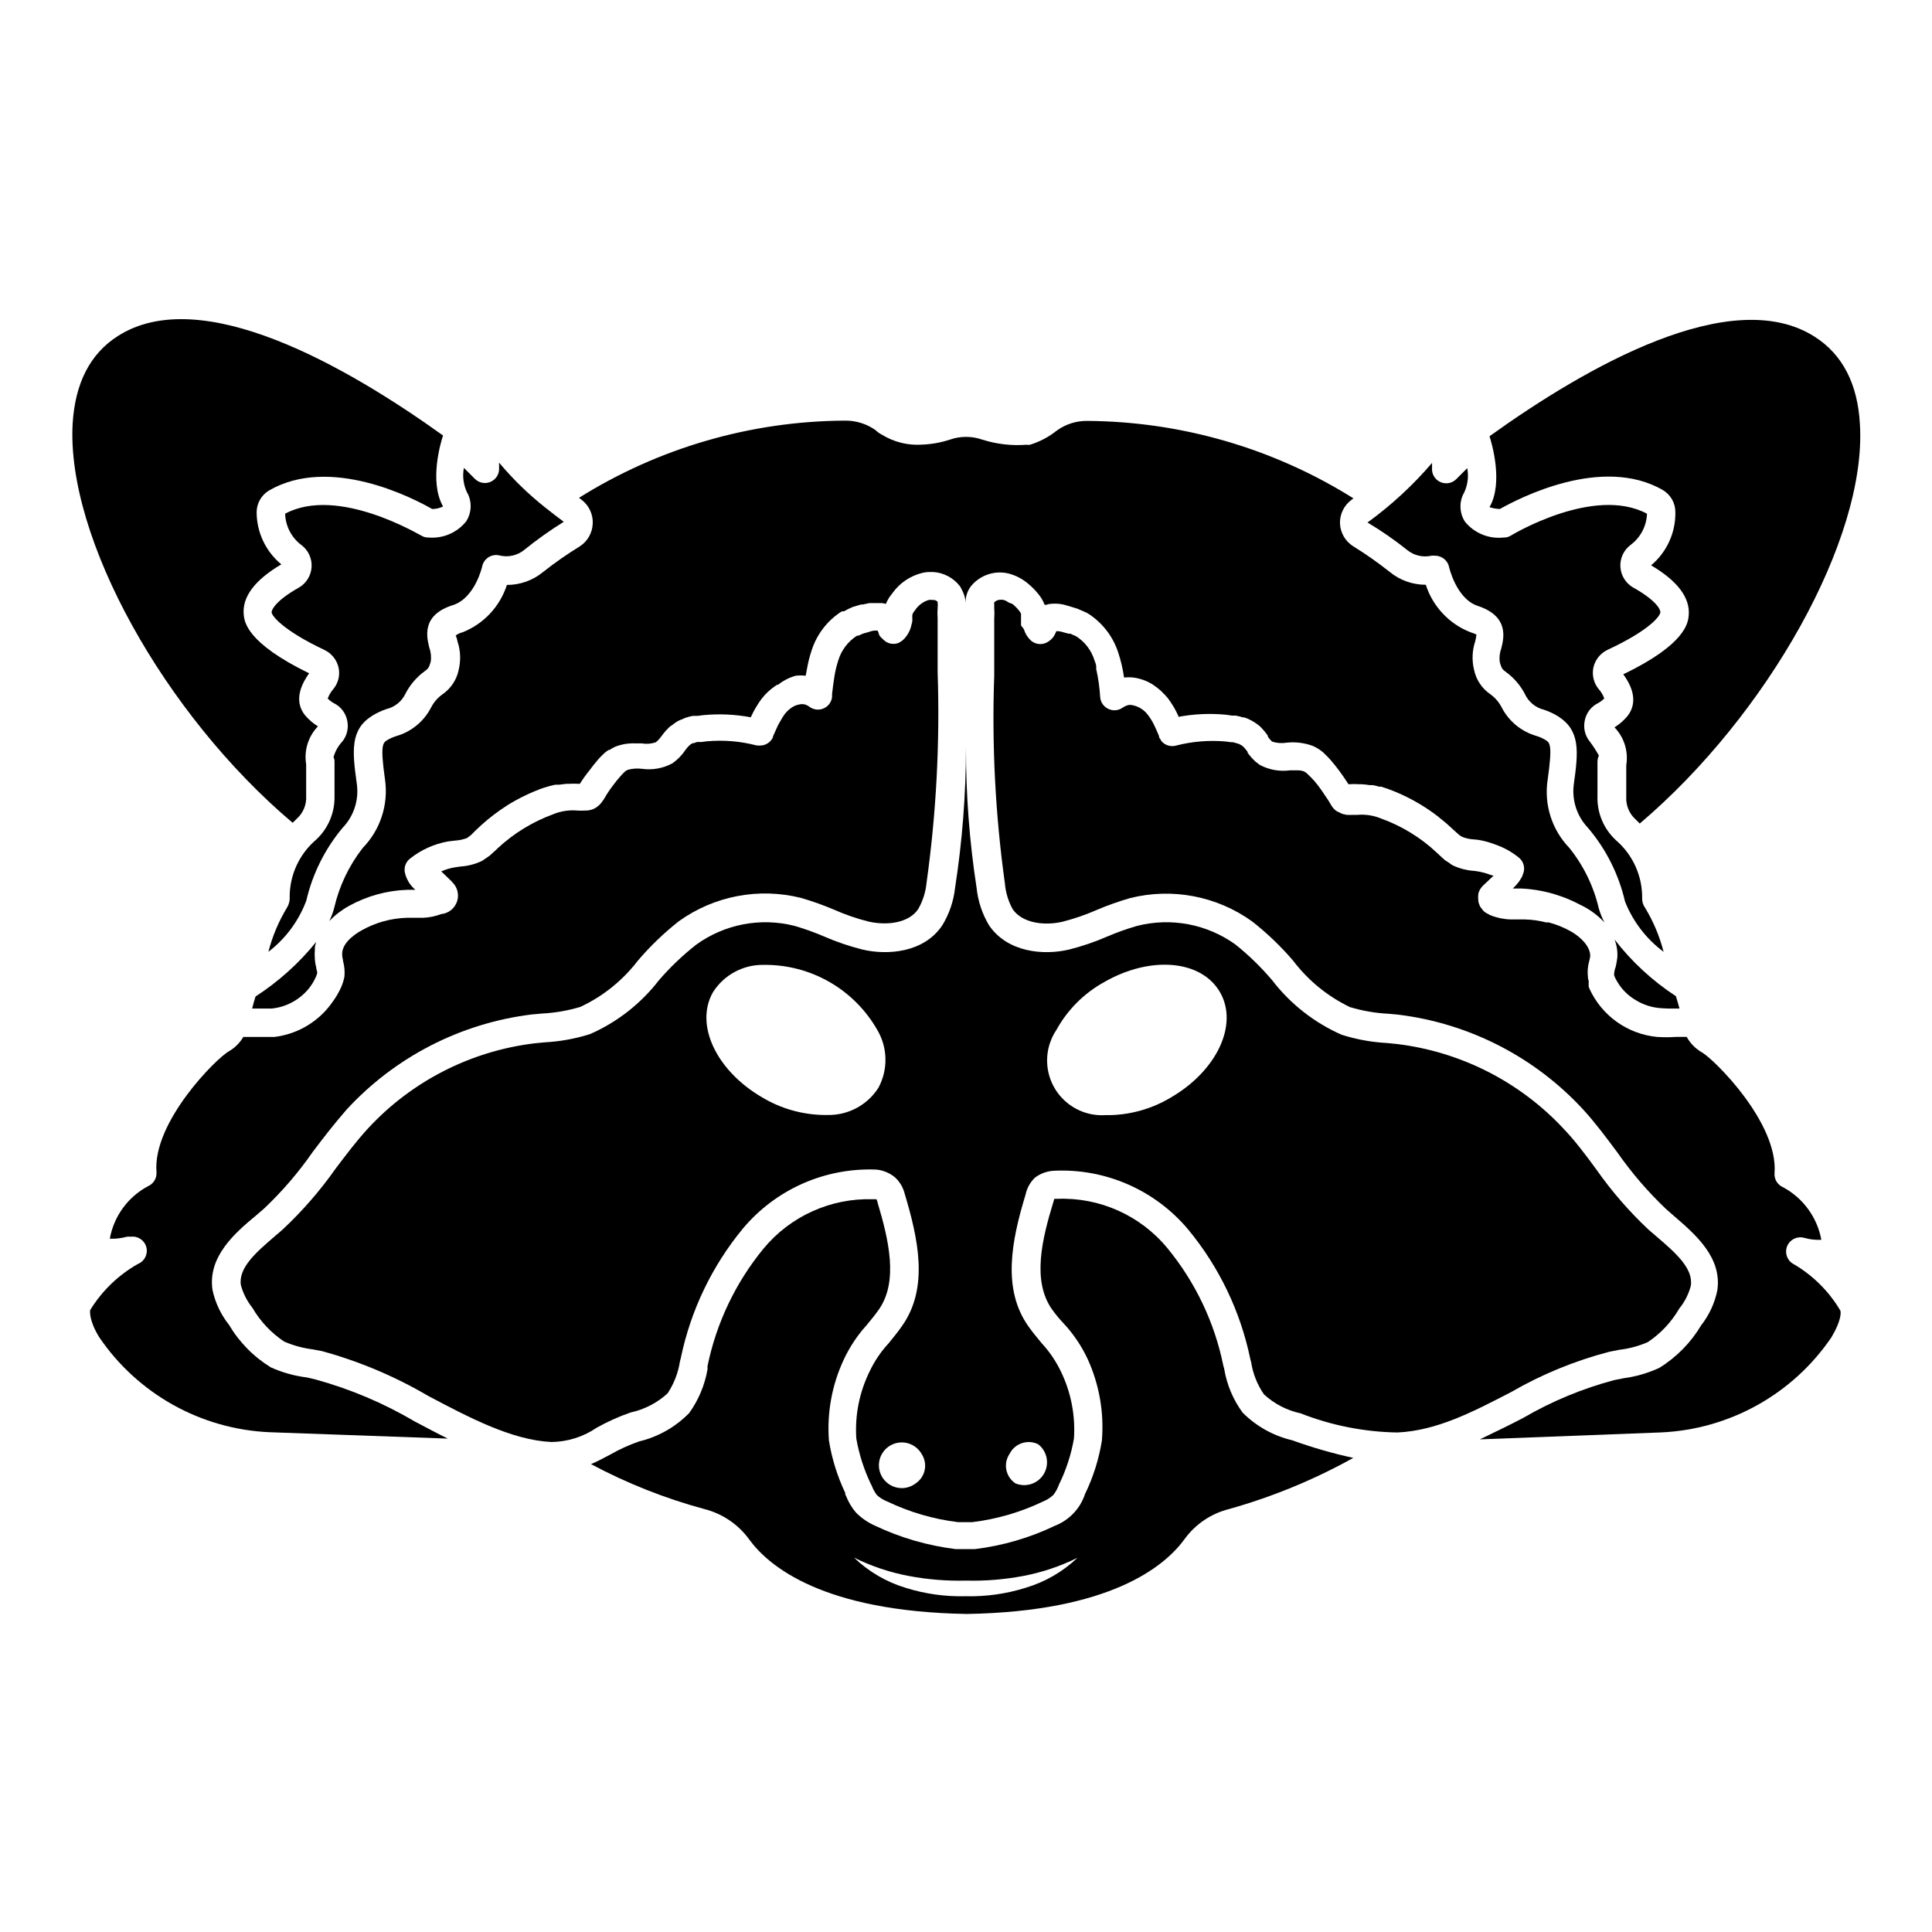 <?xml version="1.0" encoding="UTF-8"?>
<!-- Uploaded to: SVG Repo, www.svgrepo.com, Generator: SVG Repo Mixer Tools -->
<svg fill="#000000" width="800px" height="800px" version="1.1" viewBox="144 144 512 512" xmlns="http://www.w3.org/2000/svg">
 <g>
  <path d="m570.5 502.23 2.668-0.527c2.594-0.301 5.129-0.984 7.519-2.027 3.43-2.293 6.285-5.344 8.348-8.914 1.438-1.758 2.477-3.812 3.047-6.016 0.715-4.664-4.211-8.875-8.984-12.973l-2.106-1.805-0.004 0.004c-5.188-4.859-9.859-10.238-13.945-16.055-2.746-3.762-5.566-7.519-8.574-10.68-11.609-12.504-27.273-20.496-44.215-22.559l-2.633-0.262c-4.086-0.219-8.129-0.949-12.031-2.18-7.273-3.195-13.625-8.172-18.461-14.477-2.926-3.445-6.172-6.606-9.699-9.438-7.523-5.422-17.062-7.238-26.055-4.961-2.727 0.785-5.402 1.738-8.008 2.856-3.25 1.41-6.606 2.555-10.039 3.422-6.691 1.578-16.242 0.828-21.207-6.391-1.812-3.027-2.941-6.414-3.309-9.926-1.902-12.328-2.844-24.785-2.816-37.262-0.02 12.477-0.984 24.934-2.898 37.262-0.387 3.531-1.559 6.934-3.418 9.961-4.852 7.18-14.438 7.934-21.129 6.356h-0.004c-3.469-0.875-6.867-2.031-10.148-3.457-2.559-1.105-5.184-2.047-7.859-2.82-8.996-2.281-18.543-0.449-26.055 5-3.578 2.809-6.879 5.957-9.852 9.398-4.797 6.219-11.082 11.129-18.273 14.289-3.887 1.23-7.918 1.961-11.992 2.18l-2.707 0.262c-16.922 2.047-32.57 10.043-44.141 22.559-3.047 3.309-5.867 7.07-8.574 10.641h0.004c-4.102 5.828-8.789 11.219-13.988 16.094l-2.18 1.879c-4.738 4.062-9.664 8.273-8.949 12.895 0.598 2.211 1.648 4.273 3.082 6.055 2.078 3.574 4.945 6.621 8.387 8.91 2.394 1.039 4.926 1.734 7.519 2.066l2.594 0.488v0.004c9.828 2.699 19.258 6.68 28.047 11.84 10.941 5.789 22.219 11.73 32.637 12.219v0.004c4.281-0.043 8.453-1.352 11.992-3.762 2.883-1.621 5.902-2.981 9.023-4.059 3.664-0.793 7.051-2.543 9.812-5.078 1.691-2.562 2.809-5.461 3.273-8.496l0.227-0.863h-0.004c2.617-12.613 8.27-24.395 16.469-34.328 8.742-10.418 21.828-16.184 35.418-15.602 1.797 0.188 3.5 0.91 4.887 2.066 1.254 1.16 2.144 2.664 2.559 4.324 3.496 11.73 6.543 24.891-0.754 35.117-1.055 1.543-2.293 3.008-3.496 4.512-2.07 2.231-3.781 4.766-5.074 7.519-2.703 5.504-3.91 11.625-3.5 17.746 0.719 4.098 1.984 8.078 3.762 11.84l0.34 0.676v0.004c0.328 0.855 0.77 1.668 1.312 2.406 0.797 0.75 1.727 1.336 2.746 1.727 5.926 2.84 12.277 4.695 18.801 5.492h3.762-0.004c6.523-0.793 12.875-2.644 18.801-5.492 1.02-0.406 1.949-1.008 2.742-1.766 0.625-0.836 1.121-1.762 1.469-2.746 1.883-3.84 3.211-7.926 3.945-12.141 0.414-6.129-0.777-12.258-3.457-17.785-1.32-2.746-3.047-5.281-5.113-7.519-1.203-1.465-2.406-2.894-3.496-4.438-6.992-9.887-4.512-22.559-0.754-34.93v0.004c0.359-1.727 1.238-3.301 2.519-4.512 1.473-1.102 3.242-1.73 5.074-1.805 13.613-0.633 26.738 5.125 35.492 15.562 8.207 9.93 13.863 21.715 16.469 34.328l0.227 0.863c0.477 3.051 1.633 5.953 3.383 8.5 2.727 2.516 6.074 4.254 9.699 5.035 8.188 3.215 16.887 4.934 25.68 5.078 10.488-0.488 19.965-5.453 30.078-10.68 8.176-4.731 16.953-8.336 26.094-10.715zm-193.7-69.969c-2.922 4.586-8.023 7.324-13.461 7.219h-1.203c-5.672-0.125-11.219-1.719-16.09-4.625-12.258-7.106-18.008-19.363-13.086-27.934 2.922-4.59 8.023-7.324 13.461-7.219 6.098-0.07 12.102 1.496 17.391 4.527 5.289 3.035 9.668 7.43 12.688 12.73 2.766 4.695 2.879 10.496 0.301 15.301zm9.852 104.86c-2.004 1.531-4.746 1.656-6.883 0.32-2.141-1.336-3.223-3.859-2.727-6.328 0.5-2.473 2.481-4.375 4.969-4.777 2.488-0.402 4.965 0.777 6.219 2.965 0.828 1.246 1.125 2.769 0.832 4.238-0.297 1.465-1.164 2.754-2.41 3.582zm32.484-10.379v0.004c2.387 1.855 3.035 5.191 1.52 7.812-1.52 2.617-4.738 3.711-7.535 2.562-1.258-0.82-2.129-2.109-2.426-3.578-0.297-1.473 0.008-3 0.844-4.242 1.398-2.797 4.793-3.941 7.598-2.555zm35.078-91.852v0.004c-4.871 2.91-10.418 4.504-16.094 4.625h-1.203c-3.617 0.227-7.191-0.91-10.016-3.188-2.828-2.273-4.695-5.527-5.242-9.113-0.547-3.586 0.27-7.246 2.289-10.258 2.93-5.336 7.309-9.727 12.633-12.672 12.258-7.07 25.754-5.941 30.719 2.633 4.961 8.57-0.793 20.867-13.086 27.973z"/>
  <path d="m221.56 362.06c0.375-0.34 0.676-0.715 1.055-1.055 1.742-1.539 2.672-3.805 2.519-6.125v-8.348c-0.609-3.652 0.547-7.375 3.121-10.039-1.227-0.758-2.328-1.695-3.273-2.781-1.504-1.73-3.309-5.375 0.941-11.281-16.617-8.082-17.145-13.688-17.332-15.527-0.453-4.699 2.894-9.176 9.965-13.348h-0.004c-4.144-3.414-6.543-8.504-6.539-13.871 0.035-2.352 1.285-4.516 3.309-5.715 16.129-9.324 38.047 1.953 43.199 4.922 1.004 0.012 1.996-0.219 2.894-0.676-3.762-6.578-0.562-17.184 0-18.801-25.68-18.422-64.219-40.492-86.25-26.32-7.332 4.699-11.281 12.52-11.918 23.234-1.656 30.273 24.324 77.004 58.312 105.73z"/>
  <path d="m571.78 401.8c-0.035 0.234-0.035 0.477 0 0.711l0.188 0.488v0.004c1.23 2.625 3.258 4.797 5.793 6.203 1.781 1.047 3.769 1.703 5.828 1.918 1.461 0.137 2.93 0.188 4.398 0.148h1.09c-0.227-0.902-0.562-2.031-0.941-3.269-6.227-4.07-11.73-9.152-16.277-15.039 0.602 1.516 0.859 3.144 0.75 4.773-0.094 0.809-0.234 1.613-0.414 2.406-0.211 0.531-0.348 1.086-0.414 1.656z"/>
  <path d="m301.08 282.77c-0.094 2.441-1.371 4.684-3.422 6.016-3.379 2.07-6.633 4.34-9.738 6.805-2.699 2.219-6.09 3.43-9.586 3.422-1.844 5.738-6.16 10.344-11.77 12.559-0.656 0.148-1.273 0.441-1.805 0.863 0.242 0.5 0.406 1.031 0.492 1.578 0.805 2.43 0.906 5.035 0.301 7.519-0.539 2.629-2.078 4.945-4.289 6.469-1.285 0.91-2.332 2.125-3.043 3.531-1.891 3.652-5.191 6.367-9.137 7.519-0.844 0.254-1.652 0.605-2.406 1.055-1.242 0.754-1.957 1.203-0.641 10.527 0.938 6.633-1.258 13.328-5.941 18.121-3.621 4.656-6.188 10.043-7.519 15.793-0.309 1.223-0.75 2.406-1.312 3.531 1.52-1.578 3.269-2.922 5.188-3.984 4.75-2.633 10.059-4.102 15.488-4.285h2.332-0.188c-1.445-1.203-2.438-2.859-2.82-4.699-0.219-1.336 0.301-2.688 1.355-3.535 2.934-2.348 6.41-3.926 10.113-4.586l1.879-0.227c1.082-0.062 2.144-0.293 3.156-0.676l0.562-0.414 0.453-0.34 1.238-1.238h0.004c2.039-1.996 4.238-3.82 6.578-5.453 1.211-0.855 2.465-1.648 3.762-2.367 2.234-1.254 4.559-2.336 6.953-3.234 0.453-0.188 0.863-0.262 1.277-0.414l1.016-0.301 1.543-0.375h1.016l1.918-0.227h0.641c0.875-0.055 1.754-0.055 2.629 0h0.301c0.828-1.305 1.734-2.559 2.707-3.758 0.602-0.828 1.242-1.617 1.879-2.367l0.004-0.004c0.324-0.406 0.676-0.797 1.051-1.164l0.188-0.188 0.789-0.754 0.941-0.715h0.262c0.48-0.324 0.984-0.613 1.504-0.863 1.734-0.688 3.594-0.992 5.453-0.902h1.617c1.258 0.219 2.551 0.117 3.758-0.301 0.551-0.465 1.047-0.996 1.469-1.578l0.414-0.562v-0.004c0.496-0.66 1.051-1.273 1.652-1.84 0.297-0.246 0.613-0.473 0.941-0.68 0.398-0.332 0.828-0.633 1.277-0.902 0.418-0.234 0.859-0.422 1.316-0.562 0.312-0.168 0.637-0.309 0.977-0.414 0.578-0.195 1.168-0.348 1.766-0.449h1.277l1.43-0.188c4.219-0.406 8.473-0.219 12.633 0.562 0.777-1.727 1.738-3.363 2.859-4.887 1.055-1.363 2.324-2.543 3.758-3.496 0.105-0.09 0.219-0.164 0.34-0.227h0.262c1.391-1.109 2.988-1.93 4.703-2.406 0.875-0.094 1.754-0.094 2.629 0l0.34-1.805c0.281-1.633 0.684-3.242 1.203-4.812 1.363-4.328 4.211-8.031 8.047-10.453h0.562c0.73-0.422 1.484-0.797 2.258-1.129l2.258-0.676h0.488l1.73-0.375h3.269-0.004c0.371 0.035 0.738 0.109 1.09 0.227 0.238-0.559 0.516-1.098 0.828-1.617 0.188-0.301 0.414-0.562 0.641-0.863l0.414-0.562v-0.004c1.855-2.508 4.504-4.309 7.519-5.113 0.797-0.211 1.617-0.312 2.441-0.301h0.68c2.801 0.16 5.394 1.535 7.106 3.758 0.16 0.238 0.297 0.492 0.414 0.754 0.727 1.27 1.117 2.707 1.125 4.172-0.035-0.488-0.035-0.977 0-1.465 0.148-1.258 0.629-2.449 1.391-3.461 2.418-2.961 6.328-4.266 10.039-3.344 1.934 0.516 3.719 1.469 5.227 2.781 0.91 0.754 1.742 1.598 2.484 2.519 0.758 0.879 1.355 1.883 1.766 2.969 0.16-0.016 0.324-0.016 0.488 0l0.641-0.188c1.637-0.242 3.312-0.102 4.887 0.414l1.129 0.34 1.578 0.488 1.391 0.602 1.242 0.562c3.867 2.414 6.754 6.117 8.156 10.453 0.715 2.156 1.23 4.371 1.543 6.617 0.836-0.094 1.68-0.094 2.519 0 1.758 0.242 3.445 0.844 4.961 1.766l0.414 0.301c0.621 0.406 1.215 0.859 1.77 1.355l0.527 0.527h-0.004c0.527 0.488 1.016 1.016 1.469 1.578 0.488 0.641 0.902 1.316 1.316 1.957 0.414 0.641 1.016 1.805 1.43 2.707v0.227l-0.004-0.004c4.164-0.781 8.418-0.969 12.633-0.562l1.578 0.227h0.977l0.004-0.004c0.648 0.121 1.289 0.285 1.918 0.492h0.375c0.656 0.203 1.285 0.48 1.879 0.824 0.789 0.43 1.531 0.934 2.219 1.504 0.773 0.766 1.477 1.594 2.106 2.484v0.227-0.004c0.324 0.527 0.73 0.996 1.203 1.391 1.215 0.383 2.504 0.473 3.762 0.266 2.363-0.258 4.758 0.039 6.992 0.863 0.922 0.406 1.781 0.938 2.555 1.578l0.227 0.188 0.414 0.414c0.59 0.539 1.141 1.117 1.652 1.73 1.355 1.59 2.613 3.258 3.762 5l0.828 1.242c0.961-0.074 1.93-0.074 2.894 0h0.641-0.004c0.684 0.039 1.359 0.113 2.031 0.227h0.828c0.586 0.102 1.16 0.238 1.73 0.414h0.562l1.578 0.527v-0.004c4.801 1.727 9.305 4.188 13.348 7.297l0.453 0.375c1.176 0.902 2.309 1.871 3.383 2.894l0.562 0.527 0.641 0.562 0.488 0.453 0.453 0.34 0.453 0.301-0.004-0.004c1.031 0.414 2.125 0.656 3.234 0.715 0.594 0.039 1.184 0.113 1.766 0.227 1.285 0.25 2.543 0.613 3.762 1.09 2.324 0.785 4.488 1.98 6.391 3.535 1.094 0.914 1.574 2.371 1.242 3.758-0.129 0.434-0.281 0.863-0.453 1.277l-0.562 0.941c-0.102 0.172-0.215 0.336-0.34 0.488-0.465 0.605-0.98 1.172-1.543 1.691h2.297c1.766 0.082 3.527 0.297 5.262 0.641 1.426 0.27 2.832 0.633 4.211 1.09 2.094 0.664 4.117 1.52 6.055 2.559 2.438 1.137 4.633 2.731 6.465 4.699-0.629-1.199-1.133-2.457-1.504-3.762-1.371-5.856-4.043-11.332-7.82-16.016-4.625-4.805-6.738-11.496-5.715-18.086 1.316-9.324 0.602-9.777-0.641-10.527h0.004c-0.758-0.445-1.566-0.801-2.406-1.051-3.945-1.152-7.246-3.871-9.137-7.519-0.715-1.41-1.758-2.621-3.047-3.535-2.211-1.52-3.746-3.836-4.285-6.465-0.609-2.488-0.504-5.094 0.301-7.519 0.148-0.594 0.262-1.199 0.336-1.805 0 0-0.562-0.301-1.656-0.641h0.004c-5.606-2.211-9.926-6.82-11.77-12.559-3.496 0.008-6.887-1.199-9.586-3.422-3.098-2.453-6.336-4.727-9.699-6.805-2.066-1.32-3.356-3.566-3.461-6.016-0.07-2.445 1.051-4.773 3.008-6.242l0.562-0.414 0.004 0.004c-21.121-13.238-45.5-20.344-70.422-20.531-2.938-0.062-5.816 0.832-8.195 2.559-2.113 1.688-4.523 2.961-7.106 3.758-0.301 0.059-0.605 0.059-0.902 0-3.961 0.309-7.945-0.152-11.734-1.352-2.785-0.977-5.82-0.977-8.609 0-2.344 0.77-4.789 1.211-7.254 1.316-3.773 0.277-7.535-0.645-10.754-2.633-0.633-0.324-1.219-0.746-1.73-1.242-2.387-1.668-5.242-2.539-8.156-2.481-24.906 0.148-49.277 7.234-70.383 20.453l0.641 0.488h-0.004c1.992 1.492 3.117 3.871 3.008 6.356z"/>
  <path d="m257.65 286.45c-0.715 0.035-1.422-0.148-2.027-0.527-0.227 0-22.031-13.309-36.055-5.789h-0.004c0.094 3.305 1.703 6.383 4.363 8.348 1.809 1.379 2.805 3.582 2.644 5.852-0.16 2.273-1.449 4.312-3.434 5.426-5.828 3.269-7.219 5.754-7.144 6.578 0.074 0.828 2.82 4.625 13.949 9.887v0.004c1.883 0.879 3.266 2.566 3.758 4.586 0.469 1.988-0.004 4.082-1.277 5.68-0.684 0.773-1.219 1.664-1.578 2.629 0.508 0.512 1.09 0.945 1.727 1.281 1.762 0.895 3.019 2.539 3.422 4.473 0.461 1.977-0.008 4.055-1.277 5.641-1.113 1.176-1.914 2.609-2.332 4.172 0.199 0.371 0.289 0.785 0.266 1.203v9.098c0.102 4.391-1.691 8.613-4.926 11.582-4.398 3.762-6.938 9.254-6.957 15.039 0.078 1-0.16 2-0.676 2.856-2.227 3.656-3.898 7.625-4.965 11.77 4.551-3.481 8.027-8.172 10.039-13.535 1.648-7.109 4.945-13.727 9.625-19.324 2.992-3.109 4.379-7.426 3.762-11.695-1.242-8.797-1.73-14.363 4.098-18.008 1.18-0.73 2.441-1.324 3.758-1.766 2.266-0.539 4.152-2.094 5.113-4.211 1.207-2.309 2.934-4.301 5.039-5.828 0.902-0.676 1.09-0.828 1.578-2.481 0.199-1.266 0.07-2.562-0.375-3.762-0.676-2.82-2.144-8.648 6.316-11.281 5.828-1.918 7.707-10.188 7.707-10.266v0.004c0.215-1.02 0.84-1.902 1.73-2.445s1.965-0.691 2.969-0.414c2.227 0.516 4.566-0.012 6.356-1.426 3.363-2.727 6.891-5.238 10.566-7.519-1.465-1.09-3.008-2.258-4.551-3.496l-0.34-0.262v-0.004c-4.481-3.543-8.586-7.535-12.254-11.918v1.316c0.137 1.598-0.754 3.109-2.219 3.758-1.434 0.641-3.109 0.328-4.211-0.789l-2.894-2.894c-0.426 2.231-0.125 4.535 0.863 6.582 0.148 0.223 0.273 0.465 0.375 0.711 0.914 2.246 0.691 4.793-0.602 6.844-2.383 3-6.102 4.621-9.926 4.324z"/>
  <path d="m499.37 354.39 1.055-0.641 2.066-1.277z"/>
  <path d="m227.43 395.34c0-0.602 0.227-1.164 0.375-1.73-4.566 5.648-9.996 10.531-16.09 14.477-0.375 1.203-0.676 2.293-0.902 3.195h2.106 3.047-0.004c3.812-0.387 7.32-2.246 9.777-5.188 0.789-0.961 1.449-2.023 1.953-3.16 0.148-0.34 0.273-0.691 0.375-1.051 0 0 0-0.562-0.227-1.055v-0.262h0.004c-0.207-0.777-0.344-1.57-0.414-2.367 0.016-0.113 0.016-0.227 0-0.34-0.059-0.664-0.059-1.328 0-1.992 0.035-0.176 0.035-0.352 0-0.527z"/>
  <path d="m523.36 291.27c0.312-0.035 0.629-0.035 0.941 0 0.703-0.004 1.395 0.195 1.992 0.562 0.891 0.543 1.516 1.426 1.73 2.445 0 0 1.879 8.348 7.519 10.266 8.461 2.746 6.992 8.574 6.316 11.281v-0.004c-0.445 1.203-0.574 2.496-0.375 3.762 0.488 1.656 0.676 1.805 1.578 2.481 2.106 1.527 3.832 3.519 5.039 5.828 0.961 2.117 2.848 3.672 5.113 4.211 1.316 0.441 2.578 1.035 3.758 1.766 5.828 3.762 5.34 9.211 4.098 18.008v0.004c-0.547 4.203 0.836 8.43 3.762 11.504 4.785 5.625 8.148 12.316 9.812 19.512 2.102 5.312 5.644 9.934 10.227 13.348-1.062-4.148-2.734-8.113-4.965-11.77-0.512-0.734-0.762-1.621-0.715-2.516 0.047-5.859-2.484-11.438-6.918-15.266-3.293-3.023-5.094-7.34-4.922-11.805v-9.098-0.004c0.012-0.535 0.141-1.059 0.375-1.539-0.719-1.316-1.535-2.57-2.445-3.762-1.27-1.582-1.738-3.664-1.277-5.641 0.402-1.93 1.66-3.578 3.422-4.473 0.637-0.336 1.219-0.766 1.73-1.277-0.355-0.957-0.895-1.84-1.582-2.594-1.27-1.613-1.738-3.715-1.277-5.715 0.492-2.023 1.875-3.711 3.762-4.59 11.281-5.266 13.875-8.984 13.949-9.887 0.074-0.902-1.316-3.309-7.144-6.578-1.984-1.117-3.277-3.156-3.438-5.43-0.156-2.269 0.836-4.469 2.648-5.852 2.66-1.945 4.285-5.012 4.398-8.309-14.062-7.519-35.832 5.641-36.055 5.789h-0.004c-0.605 0.379-1.312 0.562-2.027 0.527-3.898 0.406-7.734-1.195-10.191-4.25-1.289-2.051-1.516-4.598-0.602-6.84 0.102-0.25 0.23-0.488 0.375-0.715 0.988-2.043 1.293-4.352 0.867-6.582l-2.894 2.894v0.004c-1.102 1.113-2.781 1.43-4.211 0.789-1.469-0.652-2.359-2.164-2.219-3.762v-1.316c-5.062 5.918-10.805 11.219-17.109 15.793 3.676 2.184 7.191 4.621 10.527 7.293 1.797 1.465 4.172 2.019 6.43 1.504z"/>
  <path d="m541.48 278.89c5.074-2.859 27.07-14.289 43.164-5.039l-0.004 0.004c2.07 1.211 3.344 3.43 3.348 5.828 0.109 5.441-2.258 10.641-6.43 14.137 7.07 4.172 10.414 8.648 9.965 13.348-0.188 1.844-0.715 7.519-17.332 15.527 4.25 5.828 2.445 9.477 0.941 11.281l-0.004-0.004c-0.945 1.086-2.047 2.023-3.269 2.781 2.57 2.664 3.727 6.387 3.117 10.039v8.348c-0.129 2.297 0.801 4.527 2.519 6.055l1.055 1.055c33.84-28.727 60.156-75.457 58.352-105.73-0.562-10.715-4.586-18.535-11.918-23.234-22.031-14.176-60.57 7.894-86.25 26.32 0.527 1.617 3.762 12.293 0 18.801v-0.008c0.887 0.301 1.809 0.465 2.746 0.488z"/>
  <path d="m473.31 518.36c-2.523-3.434-4.195-7.414-4.887-11.617l-0.227-0.828c-2.32-11.43-7.406-22.117-14.812-31.129-7.137-8.672-17.914-13.512-29.137-13.086h-0.828c-0.105 0.27-0.195 0.547-0.262 0.828-3.008 9.852-5.715 20.906-0.34 28.5 0.977 1.355 2.031 2.633 3.121 3.762v-0.004c2.578 2.789 4.707 5.961 6.316 9.402 3.074 6.754 4.371 14.184 3.758 21.578-0.785 4.922-2.293 9.695-4.473 14.176-1.266 3.836-4.172 6.91-7.934 8.383-6.695 3.211-13.871 5.305-21.242 6.203h-5.113c-7.402-0.914-14.613-3.008-21.355-6.203-1.895-0.836-3.617-2.023-5.074-3.496-1.102-1.297-1.98-2.773-2.598-4.359l-0.227-0.453h0.004c0.004-0.125 0.004-0.25 0-0.375-2.09-4.398-3.547-9.066-4.324-13.875-0.559-7.414 0.816-14.852 3.984-21.578 1.551-3.289 3.578-6.332 6.016-9.023 1.09-1.316 2.18-2.633 3.16-4.023 5.34-7.519 2.668-18.609-0.262-28.426 0-0.262-0.227-0.676-0.301-0.902h-0.906c-11.195-0.367-21.934 4.481-29.062 13.121-7.391 9.023-12.477 19.707-14.812 31.133v0.863c-0.727 4.164-2.387 8.109-4.852 11.543-3.625 3.707-8.227 6.316-13.27 7.519-2.688 0.938-5.281 2.121-7.746 3.535-1.617 0.863-3.234 1.73-5 2.481 9.543 5.098 19.633 9.094 30.078 11.918 4.785 1.223 8.988 4.082 11.879 8.086 5.152 7.07 19.512 19.062 57.637 19.703 38.051-0.641 52.41-12.633 57.602-19.703 2.867-4.012 7.062-6.875 11.844-8.086 11.484-3.219 22.551-7.773 32.973-13.57-5.488-1.195-10.887-2.754-16.168-4.664-4.984-1.164-9.543-3.703-13.16-7.332zm-57.559 46.434c-5.133 1.613-10.492 2.359-15.867 2.219-5.375 0.141-10.738-0.605-15.867-2.219-5.133-1.547-9.824-4.293-13.688-8.008 4.629 2.297 9.551 3.941 14.629 4.887 4.957 0.93 9.996 1.332 15.039 1.203 5.039 0.129 10.082-0.273 15.039-1.203 5.035-0.941 9.918-2.574 14.512-4.848-3.898 3.715-8.629 6.449-13.797 7.969z"/>
  <path d="m619.23 478.95c-1.645-0.938-2.336-2.949-1.617-4.699 0.715-1.766 2.637-2.719 4.477-2.219 1.488 0.43 3.039 0.609 4.586 0.527-1.094-5.93-4.812-11.043-10.113-13.91-1.496-0.629-2.422-2.144-2.293-3.762 1.016-13.309-15.941-30.078-19.176-31.957-1.723-0.973-3.141-2.406-4.098-4.137h-2.894c-1.668 0.113-3.336 0.113-5.004 0-3.844-0.375-7.523-1.758-10.664-4.008-3.144-2.254-5.637-5.293-7.231-8.812l-0.188-0.527v-0.188-0.227c-0.016-0.199-0.016-0.398 0-0.602v-0.488c-0.082-0.219-0.145-0.445-0.188-0.676v-0.262c-0.184-1.449-0.066-2.922 0.336-4.324 0.125-0.445 0.215-0.898 0.266-1.355 0-2.594-2.668-5.113-5.152-6.504-1.836-1.027-3.793-1.824-5.828-2.367h-0.715c-1.805-0.473-3.66-0.734-5.527-0.789h-3.762 0.004c-1.855-0.039-3.688-0.41-5.414-1.094-0.199-0.074-0.391-0.176-0.562-0.301l-0.602-0.301c-0.336-0.207-0.637-0.461-0.902-0.75-0.102-0.117-0.191-0.242-0.266-0.375-0.168-0.188-0.32-0.387-0.449-0.602-0.215-0.434-0.379-0.887-0.488-1.355-0.02-0.137-0.02-0.273 0-0.414-0.078-0.473-0.078-0.953 0-1.426v-0.188-0.004c0.215-0.848 0.672-1.621 1.312-2.215l2.711-2.555-0.902-0.262-0.004-0.004c-0.863-0.344-1.758-0.605-2.668-0.789l-1.465-0.227c-1.992-0.121-3.945-0.621-5.754-1.469-0.348-0.191-0.672-0.418-0.977-0.676l-1.055-0.676-0.676-0.602-0.828-0.754-0.676-0.641v0.004c-4.223-3.977-9.211-7.047-14.664-9.023-2.027-0.859-4.234-1.207-6.43-1.016h-1.391c-0.336 0.039-0.676 0.039-1.016 0h-0.375l-1.055-0.227h0.004c-0.316-0.105-0.617-0.242-0.902-0.414l-0.602-0.262c-0.227-0.145-0.441-0.309-0.641-0.488-0.223-0.207-0.422-0.434-0.602-0.676-0.168-0.227-0.32-0.465-0.449-0.715-0.145-0.203-0.27-0.418-0.379-0.641-0.301-0.527-0.715-1.09-1.129-1.691h0.004c-0.836-1.309-1.754-2.566-2.746-3.762l-0.977-1.055-1.203-1.16c-0.203-0.156-0.418-0.297-0.641-0.414-0.516-0.195-1.062-0.297-1.617-0.301h-2.066c-2.793 0.387-5.641-0.129-8.121-1.469l-1.055-0.828v0.004c-0.785-0.711-1.488-1.508-2.106-2.371v-0.227c-0.348-0.496-0.734-0.961-1.164-1.391l-0.488-0.375-0.375-0.188c-0.16-0.113-0.34-0.191-0.527-0.227l-0.641-0.188-0.715-0.188h-0.488l-1.391-0.188c-4.43-0.395-8.895-0.027-13.195 1.09-1.359 0.367-2.812-0.051-3.762-1.09-0.133-0.176-0.246-0.363-0.336-0.566l-0.375-0.527v-0.301c-0.414-1.016-0.828-1.992-1.277-2.894l-0.004 0.004c-0.438-0.949-0.98-1.844-1.617-2.672-0.988-1.383-2.469-2.336-4.137-2.668-0.418-0.094-0.855-0.094-1.277 0-0.469 0.145-0.914 0.359-1.316 0.637-1.094 0.793-2.527 0.938-3.758 0.379-1.242-0.551-2.09-1.73-2.219-3.086-0.148-2.527-0.5-5.043-1.055-7.519 0.02-0.223 0.02-0.449 0-0.676 0-0.527-0.262-1.055-0.453-1.578h0.004c-0.797-2.613-2.484-4.863-4.773-6.356-0.316-0.172-0.645-0.324-0.98-0.449-0.215-0.121-0.441-0.223-0.676-0.301h-0.453l-1.391-0.375c-0.594-0.203-1.215-0.305-1.84-0.301l-0.227 0.527v-0.004c-0.383 0.938-1.055 1.727-1.918 2.258-0.402 0.262-0.848 0.453-1.316 0.562-1.285 0.281-2.629-0.133-3.531-1.09-0.762-0.781-1.316-1.734-1.617-2.781l-0.754-0.977c0.02-0.125 0.02-0.254 0-0.379v-2.031-0.262c0.016-0.137 0.016-0.273 0-0.414-0.117-0.27-0.27-0.52-0.449-0.75-0.285-0.375-0.602-0.727-0.941-1.055-0.27-0.281-0.559-0.547-0.863-0.789l-1.055-0.414-0.453-0.301h0.004c-0.328-0.188-0.684-0.328-1.055-0.414h-0.641c-0.617 0-1.211 0.242-1.652 0.68-0.023 0.172-0.023 0.352 0 0.523v1.055c0.074 0.938 0.074 1.883 0 2.82v15.039c-0.652 18.383 0.293 36.785 2.82 55.004 0.199 2.414 0.902 4.758 2.066 6.883 2.594 3.762 8.535 4.438 13.273 3.309 3.059-0.785 6.055-1.816 8.949-3.086 2.891-1.23 5.852-2.285 8.871-3.156 11.191-2.816 23.051-0.547 32.41 6.203 3.941 3.098 7.566 6.57 10.828 10.375 3.965 5.234 9.121 9.449 15.039 12.297 3.312 0.996 6.734 1.59 10.188 1.766l2.82 0.262v0.004c18.762 2.344 36.082 11.27 48.879 25.188 3.234 3.535 6.168 7.519 8.984 11.281 3.793 5.434 8.129 10.473 12.934 15.039l2.066 1.805c5.676 4.887 12.785 10.98 11.504 19.703l0.004-0.004c-0.688 3.391-2.152 6.57-4.289 9.289-2.734 4.598-6.539 8.469-11.09 11.277-2.988 1.383-6.172 2.309-9.438 2.746l-2.481 0.488c-8.445 2.242-16.551 5.606-24.102 10-3.762 1.992-7.519 3.762-11.543 5.715l48.051-1.84c18.168-0.82 34.887-10.156 45.117-25.191 2.668-4.438 2.559-6.731 2.367-7.106h0.004c-3.035-5.125-7.332-9.387-12.484-12.371z"/>
  <path d="m227.73 509.6-2.406-0.566c-3.301-0.398-6.519-1.301-9.551-2.668-4.559-2.801-8.367-6.672-11.09-11.281-2.144-2.691-3.637-5.844-4.363-9.211-1.316-8.762 5.828-15.039 11.504-19.738l2.106-1.805c4.82-4.555 9.152-9.594 12.934-15.039 2.82-3.762 5.754-7.519 9.023-11.281v0.004c12.809-13.902 30.125-22.812 48.879-25.156l2.859-0.262h-0.004c3.457-0.172 6.879-0.766 10.191-1.766 6.004-2.809 11.242-7.027 15.266-12.297 3.246-3.805 6.859-7.277 10.789-10.375 9.363-6.738 21.219-9.008 32.41-6.203 2.981 0.863 5.902 1.906 8.758 3.117 2.914 1.297 5.934 2.34 9.023 3.121 4.773 1.129 10.715 0.527 13.273-3.269 1.227-2.148 1.984-4.531 2.219-6.992 2.578-18.48 3.559-37.148 2.934-55.797v-14.25c-0.074-0.914-0.074-1.828 0-2.742 0.055-0.551 0.055-1.105 0-1.656-0.234-0.246-0.535-0.414-0.867-0.488h-0.34 0.004c-0.387-0.055-0.781-0.055-1.168 0-1.438 0.441-2.684 1.355-3.535 2.594-0.188 0.227-0.363 0.465-0.523 0.715-0.113 0.188-0.203 0.391-0.266 0.602-0.043 0.375-0.043 0.754 0 1.129 0 0.414 0 0.902-0.227 1.43h0.004c-0.285 1.547-1.047 2.969-2.184 4.059-0.227 0.219-0.477 0.41-0.75 0.562-0.199 0.137-0.414 0.25-0.641 0.34-1.094 0.375-2.301 0.223-3.269-0.414-0.312-0.219-0.602-0.473-0.867-0.75l-0.41-0.379c-0.203-0.23-0.379-0.484-0.527-0.75v-0.227l-0.34-0.789c-0.66-0.062-1.324 0.016-1.953 0.227l-0.828 0.262-0.977 0.262v0.004c-0.426 0.156-0.844 0.344-1.242 0.562h-0.414c-2.398 1.508-4.172 3.832-5 6.543-0.473 1.434-0.824 2.906-1.051 4.398-0.227 1.43-0.414 2.934-0.602 4.512v0.789c-0.141 1.344-0.992 2.508-2.227 3.051-1.234 0.547-2.668 0.387-3.754-0.418-0.383-0.289-0.816-0.504-1.277-0.641-0.445-0.094-0.906-0.094-1.355 0-0.789 0.121-1.535 0.43-2.18 0.902-0.691 0.477-1.301 1.059-1.805 1.73-0.406 0.559-0.77 1.152-1.09 1.766-0.164 0.242-0.312 0.492-0.449 0.754-0.34 0.676-0.676 1.391-0.977 2.106-0.301 0.715-0.375 0.789-0.562 1.242v0.227l-0.004-0.004c-0.531 1.152-1.605 1.957-2.859 2.144h-0.188c-0.434 0.078-0.879 0.078-1.316 0-4.277-1.113-8.715-1.484-13.121-1.09l-1.465 0.188h-1.164l-0.828 0.301h-0.301c-0.336 0.141-0.641 0.344-0.902 0.602-0.402 0.391-0.77 0.816-1.09 1.277-0.906 1.352-2.055 2.523-3.387 3.457-2.465 1.348-5.301 1.859-8.082 1.469-1.258-0.16-2.535-0.07-3.758 0.262-0.336 0.148-0.641 0.352-0.902 0.602l-0.641 0.641-0.453 0.527c-0.652 0.715-1.27 1.469-1.84 2.254-0.859 1.109-1.637 2.277-2.332 3.496-0.262 0.375-0.527 0.828-0.863 1.242-0.348 0.43-0.75 0.809-1.203 1.129-0.891 0.625-1.961 0.941-3.047 0.902-0.699 0.051-1.402 0.051-2.106 0-2.207-0.191-4.426 0.16-6.465 1.012-5.426 1.996-10.395 5.051-14.629 8.988l-0.414 0.414-1.129 1.016-0.488 0.453c-0.414 0.34-0.902 0.641-1.355 0.941-0.453 0.301-0.527 0.414-0.828 0.562l0.004-0.004c-1.805 0.848-3.758 1.344-5.75 1.465l-1.504 0.227c-1.203 0.207-2.379 0.562-3.496 1.055l1.504 1.43 0.414 0.414 0.562 0.527 0.488 0.527v-0.004c1.371 1.344 1.836 3.363 1.191 5.172-0.648 1.809-2.285 3.078-4.199 3.25-1.516 0.578-3.117 0.91-4.738 0.977h-4.215 0.004c-4.231 0.102-8.375 1.238-12.066 3.309-2.519 1.391-5.375 3.762-5.188 6.504v0.262l-0.004 0.004c0.055 0.402 0.129 0.805 0.227 1.203 0.004 0.062 0.004 0.125 0 0.188 0.371 1.332 0.496 2.719 0.375 4.098-0.191 0.996-0.496 1.965-0.902 2.894-0.57 1.254-1.262 2.453-2.066 3.57-3.574 5.312-9.285 8.801-15.641 9.551h-3.535-4.66c-0.914 1.555-2.207 2.848-3.762 3.762-3.348 1.805-20.305 18.801-19.25 32.035v-0.004c0.133 1.609-0.773 3.121-2.254 3.762-5.32 2.848-9.047 7.969-10.113 13.91 1.531 0.062 3.066-0.117 4.547-0.527 0.34-0.035 0.68-0.035 1.016 0 1.879-0.242 3.644 0.949 4.121 2.781s-0.484 3.734-2.242 4.438c-5.195 2.945-9.555 7.164-12.668 12.258 0 0.414-0.301 2.707 2.406 7.144 10.223 15.043 26.945 24.383 45.117 25.188l47.262 1.691c-2.969-1.465-5.902-3.047-8.836-4.586-8.176-4.816-16.949-8.531-26.094-11.051z"/>
 </g>
</svg>